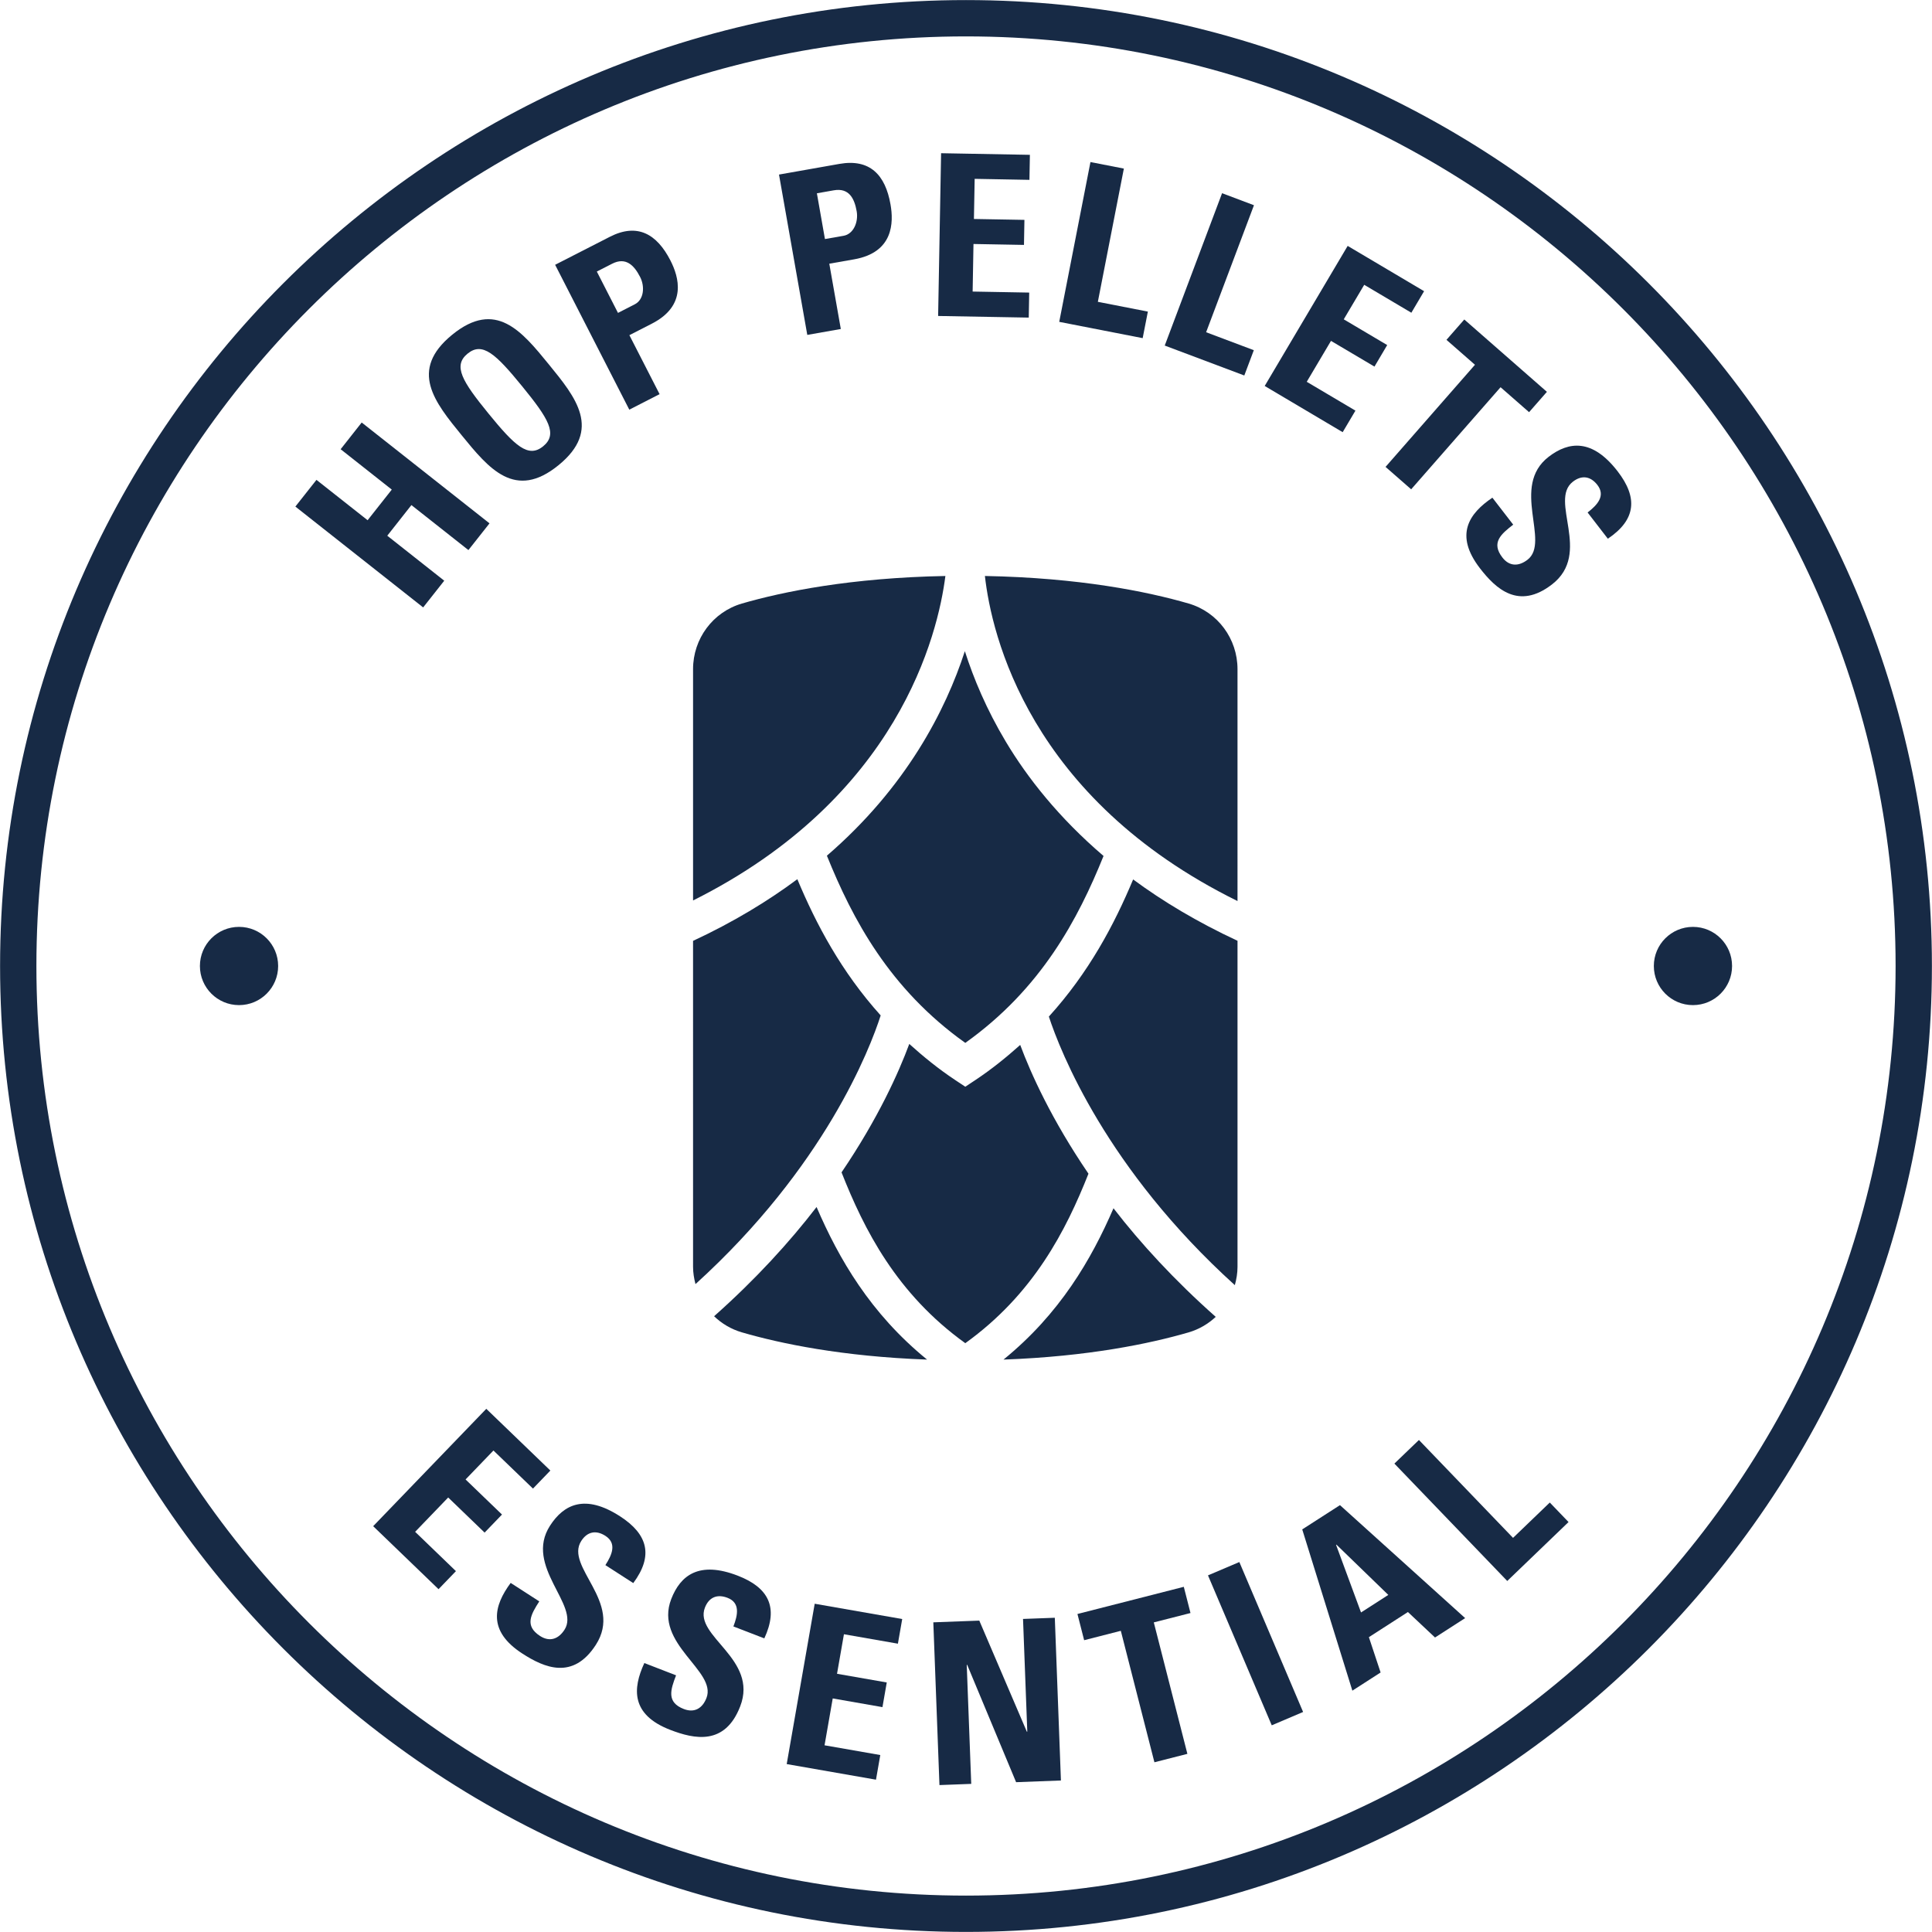 <svg width="260" height="260" viewBox="0 0 260 260" fill="none" xmlns="http://www.w3.org/2000/svg">
<g clip-path="url(#clip0_26_9320)">
<path d="M129.997 0.01C58.321 0.009 0.01 58.323 0.011 130C0.01 201.676 58.322 259.989 129.996 259.989C201.673 259.99 259.989 201.677 259.988 130C259.989 58.324 201.674 0.011 129.997 0.01ZM129.997 255.102C61.018 255.101 4.899 198.981 4.899 129.999C4.899 61.018 61.018 4.898 129.996 4.899C198.979 4.899 255.101 61.019 255.101 130C255.099 198.982 198.98 255.101 129.997 255.102Z" fill="#172A45"/>
<path d="M59.784 78.148L52.117 72.094L55.366 67.972L63.036 74.027L65.876 70.43L48.676 56.859L45.842 60.455L52.724 65.888L49.472 70.009L42.588 64.578L39.75 68.173L56.947 81.744L59.784 78.148Z" fill="#172A45"/>
<path d="M75.172 62.597C81.028 57.818 77.495 53.491 73.867 49.046C70.201 44.552 66.707 40.272 60.849 45.051C54.993 49.831 58.488 54.112 62.154 58.603C65.783 63.049 69.313 67.378 75.172 62.597ZM62.924 47.592C64.923 45.958 66.719 47.629 70.267 51.98C73.819 56.333 75.096 58.424 73.097 60.057C71.098 61.691 69.302 60.02 65.75 55.666C62.202 51.316 60.924 49.225 62.924 47.592Z" fill="#172A45"/>
<path d="M88.764 53.043L84.7 45.106L87.724 43.556C92.505 41.108 91.355 37.267 90.223 35.052C88.395 31.488 85.775 29.966 82.053 31.876L74.707 35.635L84.688 55.131L88.764 53.043ZM80.318 36.544L82.372 35.495C84.207 34.555 85.332 35.682 86.145 37.277C86.81 38.572 86.648 40.326 85.436 40.946L83.166 42.109L80.318 36.544Z" fill="#172A45"/>
<path d="M113.153 44.275L111.603 35.488L114.952 34.899C120.241 33.964 120.273 29.953 119.84 27.503C119.147 23.557 117.087 21.332 112.962 22.057L104.834 23.493L108.641 45.07L113.153 44.275ZM112.205 25.612C114.235 25.256 114.976 26.666 115.288 28.429C115.542 29.864 114.874 31.49 113.529 31.73L111.017 32.171L109.933 26.013L112.205 25.612Z" fill="#172A45"/>
<path d="M138.506 39.374L130.893 39.237L131.007 32.836L137.802 32.959L137.863 29.59L131.067 29.469L131.166 24.068L138.537 24.203L138.598 20.836L126.648 20.619L126.249 42.522L138.445 42.741L138.506 39.374Z" fill="#172A45"/>
<path d="M154.475 41.933L147.744 40.618L151.245 22.687L146.748 21.809L142.547 43.314L153.776 45.506L154.475 41.933Z" fill="#172A45"/>
<path d="M168.734 47.127L162.314 44.711L168.752 27.618L164.461 26.001L156.745 46.504L167.452 50.532L168.734 47.127Z" fill="#172A45"/>
<path d="M182.409 55.261L175.856 51.38L179.119 45.873L184.969 49.335L186.683 46.437L180.836 42.973L183.59 38.328L189.934 42.086L191.648 39.186L181.363 33.092L170.198 51.943L180.692 58.161L182.409 55.261Z" fill="#172A45"/>
<path d="M186.461 62.833L189.908 65.849L201.94 52.111L205.776 55.468L208.175 52.731L197.058 42.996L194.659 45.733L198.494 49.09L186.461 62.833Z" fill="#172A45"/>
<path d="M208.404 61.48C203.242 65.468 208.688 72.918 205.567 75.327C204.388 76.239 203.131 76.251 202.186 75.026C200.645 73.03 201.985 71.884 203.641 70.606L200.84 66.977C197.688 69.102 195.697 71.983 199.165 76.476C201.297 79.237 204.369 82.12 208.859 78.65C214.311 74.439 208.385 67.362 211.677 64.821C212.876 63.892 214.064 64.091 214.971 65.265C216.102 66.731 214.949 67.966 213.653 68.968L216.377 72.498C220.189 69.939 220.422 66.961 217.696 63.432C214.283 59.01 211.119 59.384 208.404 61.48Z" fill="#172A45"/>
<path d="M65.217 206.25L67.556 203.821L62.654 199.099L66.406 195.203L71.725 200.328L74.065 197.899L65.443 189.592L50.22 205.387L59.017 213.865L61.357 211.437L55.867 206.145L60.315 201.526L65.217 206.25Z" fill="#172A45"/>
<path d="M83.437 204.054C78.743 201.025 75.885 202.431 74.023 205.314C70.484 210.799 78.11 216.007 75.968 219.324C75.161 220.575 73.981 221.005 72.68 220.164C70.563 218.8 71.441 217.268 72.575 215.507L68.724 213.022C66.462 216.08 65.544 219.464 70.315 222.542C73.249 224.433 77.106 226.128 80.184 221.357C83.921 215.565 75.968 210.869 78.223 207.373C79.046 206.098 80.229 205.887 81.48 206.693C83.036 207.698 82.362 209.248 81.47 210.626L85.223 213.045C87.962 209.359 87.186 206.472 83.437 204.054Z" fill="#172A45"/>
<path d="M99.289 212.049C94.082 210.037 91.573 211.991 90.333 215.19C87.981 221.272 96.499 224.823 95.076 228.502C94.537 229.891 93.472 230.549 92.027 229.993C89.679 229.085 90.228 227.411 90.983 225.458L86.712 223.806C85.118 227.255 84.904 230.75 90.194 232.796C93.45 234.054 97.564 234.933 99.611 229.639C102.097 223.216 93.363 220.231 94.862 216.355C95.407 214.94 96.523 214.493 97.91 215.029C99.636 215.696 99.289 217.351 98.697 218.878L102.858 220.486C104.792 216.324 103.448 213.656 99.289 212.049Z" fill="#172A45"/>
<path d="M105.871 237.402L117.886 239.502L118.465 236.186L110.964 234.874L112.065 228.567L118.757 229.738L119.336 226.419L112.643 225.25L113.573 219.929L120.836 221.199L121.416 217.883L109.639 215.824L105.871 237.402Z" fill="#172A45"/>
<path d="M137.675 217.87L138.248 233.039L138.187 233.042L131.79 218.094L125.602 218.326L126.428 240.228L130.705 240.066L130.099 224.05L130.16 224.047L136.743 239.839L142.775 239.61L141.952 217.711L137.675 217.87Z" fill="#172A45"/>
<path d="M159.31 213.547L144.998 217.204L145.899 220.731L150.835 219.468L155.357 237.159L159.793 236.026L155.273 218.334L160.211 217.074L159.31 213.547Z" fill="#172A45"/>
<path d="M162.565 212.007L171.146 232.185L175.366 230.39L166.785 210.212L162.565 212.007Z" fill="#172A45"/>
<path d="M175.249 205.821L181.996 227.522L185.796 225.075L184.218 220.323L189.472 216.939L193.119 220.368L197.173 217.758L180.328 202.555L175.249 205.821ZM183.161 216.998L179.804 207.905L179.855 207.873L186.833 214.636L183.161 216.998Z" fill="#172A45"/>
<path d="M203.618 206.959L190.954 193.786L187.65 196.964L202.839 212.761L211.087 204.83L208.564 202.204L203.618 206.959Z" fill="#172A45"/>
<path d="M32.167 124.735C29.26 124.736 26.903 127.092 26.903 130C26.904 132.908 29.26 135.264 32.168 135.264C35.076 135.264 37.432 132.907 37.432 130C37.431 127.092 35.075 124.735 32.167 124.735Z" fill="#172A45"/>
<path d="M227.83 135.264C230.738 135.264 233.094 132.908 233.094 130C233.094 127.092 230.737 124.735 227.83 124.736C224.922 124.736 222.565 127.092 222.566 130C222.566 132.908 224.922 135.264 227.83 135.264Z" fill="#172A45"/>
<path d="M109.89 162.434C106.267 167.147 101.713 172.146 96.1 177.134C97.131 178.124 98.4 178.885 99.845 179.304C105.036 180.813 113.319 182.553 124.762 182.968C117.117 176.751 112.87 169.359 109.89 162.434Z" fill="#172A45"/>
<path d="M118.518 136.652C113.211 130.758 109.831 124.365 107.302 118.318C103.296 121.298 98.66 124.106 93.268 126.618L93.269 170.475C93.268 171.28 93.4 172.057 93.595 172.81C110.981 157.034 117.075 141.145 118.518 136.652Z" fill="#172A45"/>
<path d="M149.848 162.603C146.875 169.479 142.63 176.801 135.046 182.968C146.489 182.552 154.771 180.814 159.963 179.305C161.363 178.896 162.592 178.164 163.608 177.218C158.02 172.262 153.469 167.293 149.848 162.603Z" fill="#172A45"/>
<path d="M131.257 145.351L129.904 146.248L128.555 145.352C126.247 143.82 124.243 142.175 122.367 140.488C120.966 144.278 118.201 150.477 113.251 157.772C116.282 165.451 120.641 174.099 129.904 180.76C139.099 174.149 143.455 165.584 146.481 157.951C141.514 150.666 138.723 144.456 137.295 140.622C135.459 142.261 133.503 143.86 131.257 145.351Z" fill="#172A45"/>
<path d="M166.539 121.258L166.538 90.049C166.539 85.969 163.882 82.362 159.963 81.221C154.407 79.608 145.263 77.749 132.544 77.513C133.43 85.409 138.462 107.418 166.539 121.258Z" fill="#172A45"/>
<path d="M127.226 77.514C114.526 77.753 105.396 79.609 99.845 81.221C95.927 82.361 93.268 85.968 93.269 90.049L93.269 121.18C120.942 107.357 126.229 85.354 127.226 77.514Z" fill="#172A45"/>
<path d="M141.151 136.806C142.693 141.504 148.908 157.324 166.178 172.949C166.398 172.155 166.54 171.331 166.539 170.477L166.539 126.606C161.115 124.082 156.465 121.284 152.492 118.351C149.944 124.441 146.531 130.88 141.151 136.806Z" fill="#172A45"/>
<path d="M129.904 140.348C140.126 133.069 145.084 123.674 148.51 115.192C142.458 110.017 138.246 104.635 135.374 99.837C132.757 95.47 131.02 91.296 129.846 87.633C127.262 95.567 122 105.91 111.281 115.156C114.71 123.648 119.67 133.061 129.904 140.348Z" fill="#172A45"/>
</g>
<defs>
<clipPath id="clip0_26_9320">
<rect width="260" height="260" fill="white"/>
</clipPath>
</defs>
</svg>
